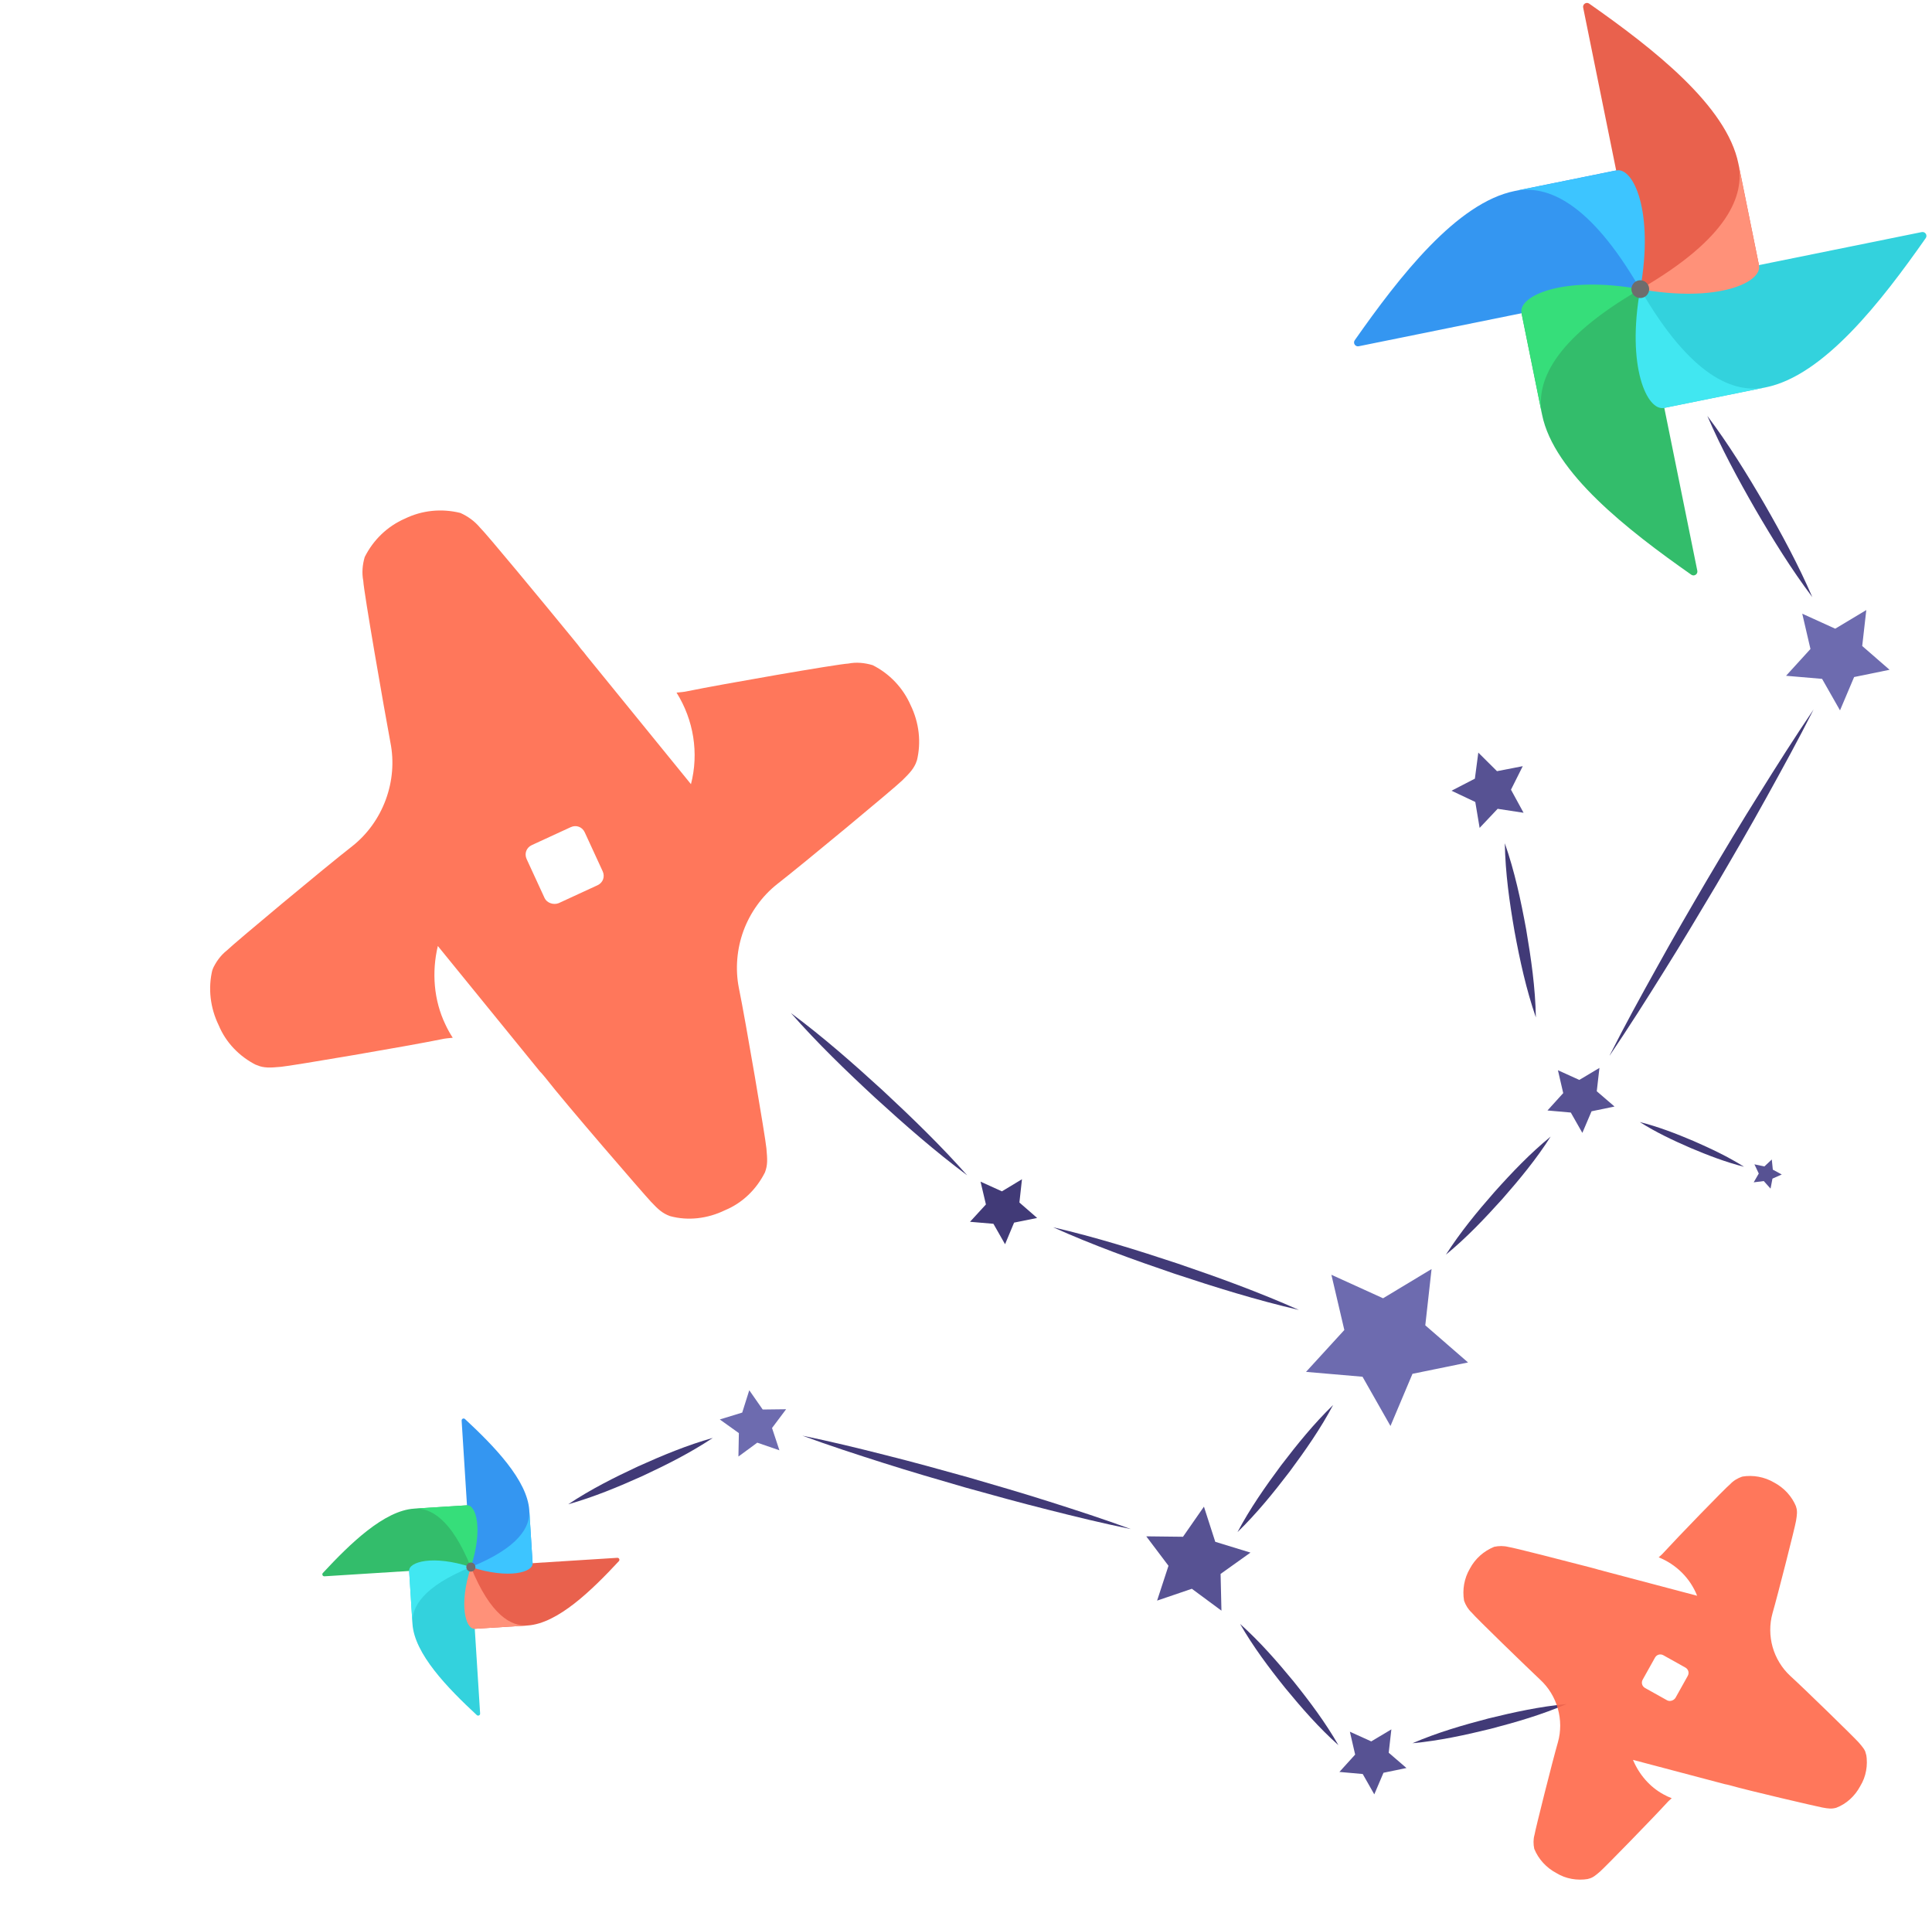 <svg fill="none" height="473" viewBox="0 0 476 473" width="476" xmlns="http://www.w3.org/2000/svg" xmlns:xlink="http://www.w3.org/1999/xlink"><clipPath id="a"><path d="m0 0h145v145h-145z" transform="matrix(.938 .346 -.346 .938 96.21 120)"/></clipPath><clipPath id="b"><path d="m0 0h85.035v85.035h-85.035z" transform="matrix(.962 -.272 .272 .962 357.781 383.952)"/></clipPath><path d="m328.026 314.016 12.729 5.787 11.951-7.2-1.548 13.864 10.533 9.145-13.689 2.8-5.422 12.849-6.888-12.129-13.919-1.198 9.438-10.315z" fill="#6d6baf"/><path d="m241.584 291.078 5.264 2.386 4.942-2.98-.633 5.732 4.369 3.803-5.679 1.15-2.224 5.323-2.867-5.035-5.767-.491 3.919-4.274z" fill="#413a77"/><path d="m177.34 349.654 5.527-1.692 1.736-5.503 3.31 4.748 5.77-.071-3.472 4.623 1.817 5.488-5.451-1.876-4.645 3.416.108-5.769z" fill="#6d6baf"/><path d="m296.621 371.134 2.791 8.658 8.675 2.66-7.363 5.252.212 9.047-7.293-5.389-8.56 2.915 2.805-8.578-5.475-7.254 9.051.105z" fill="#575293"/><path d="m383.838 263.632 5.265 2.386 4.96-2.958-.656 5.751 4.374 3.762-5.661 1.172-2.266 5.319-2.848-5.012-5.744-.509 3.878-4.279z" fill="#575293"/><path d="m332.577 426.572 5.265 2.386 4.959-2.958-.656 5.75 4.374 3.763-5.661 1.172-2.266 5.318-2.848-5.011-5.744-.51 3.878-4.278z" fill="#575293"/><path d="m357.62 194.78 5.756-2.973.845-6.418 4.602 4.573 6.349-1.234-2.902 5.795 3.104 5.688-6.388-.977-4.44 4.699-1.069-6.384z" fill="#575293"/><path d="m444.033 151.172 8.126 3.696 7.654-4.593-1.007 8.853 6.739 5.86-8.734 1.787-3.476 8.211-4.415-7.762-8.878-.759 6.013-6.598z" fill="#6d6baf"/><g fill="#413a77"><path d="m356.238 309.064c3.542-5.526 7.66-10.534 11.932-15.402 4.331-4.841 8.793-9.522 13.872-13.681-3.522 5.548-7.659 10.534-11.931 15.401-4.35 4.818-8.793 9.522-13.873 13.682z"/><path d="m378.404 250.626c-2.399-6.956-3.943-14.058-5.257-21.197-1.248-7.174-2.265-14.351-2.395-21.71 2.433 6.955 3.943 14.058 5.257 21.198 1.216 7.174 2.266 14.351 2.395 21.709z"/><path d="m429.699 287.417c-4.575-1.166-8.926-2.842-13.217-4.655-4.286-1.859-8.492-3.844-12.482-6.369 4.586 1.148 8.926 2.842 13.216 4.655 4.275 1.877 8.492 3.844 12.483 6.369z"/><path d="m328.451 346.089c-3.092 5.843-6.848 11.201-10.737 16.442-3.969 5.19-8.073 10.262-12.821 14.873 3.092-5.842 6.847-11.201 10.738-16.441 3.968-5.191 8.072-10.263 12.82-14.874z"/><path d="m385.978 419.754c-6.07 2.618-12.354 4.443-18.668 6.093-6.345 1.561-12.721 2.945-19.31 3.567 6.069-2.619 12.353-4.445 18.668-6.094 6.344-1.561 12.72-2.946 19.31-3.566z"/><path d="m175.613 354.2c-5.497 3.67-11.349 6.598-17.263 9.36-5.959 2.679-11.981 5.19-18.35 6.99 5.498-3.67 11.349-6.599 17.263-9.36 5.959-2.679 11.981-5.192 18.35-6.99z"/><path d="m305.526 400.016c4.828 4.321 9.064 9.168 13.142 14.117 4.012 5.002 7.862 10.134 11.095 15.76-4.857-4.324-9.064-9.169-13.141-14.118-4.013-5.001-7.863-10.133-11.096-15.759z"/><path d="m396.588 259.964c3.728-7.39 7.687-14.591 11.711-21.804 3.982-7.219 8.145-14.358 12.304-21.454 4.2-7.092 8.419-14.162 12.818-21.15 4.357-6.993 8.775-13.959 13.41-20.799-3.727 7.39-7.688 14.59-11.693 21.827-3.982 7.219-8.145 14.356-12.303 21.454-4.219 7.069-8.442 14.18-12.818 21.15-4.358 6.993-8.775 13.959-13.41 20.799z"/><path d="m320.009 322.675c-10.429-2.42-20.594-5.587-30.68-8.935-10.077-3.429-20.115-7.044-29.867-11.426 10.428 2.42 20.595 5.587 30.679 8.934 10.078 3.43 20.093 7.063 29.868 11.427z"/><path d="m278.617 376.658c-6.897-1.407-13.713-3.072-20.493-4.793-6.806-1.707-13.574-3.575-20.317-5.457-6.749-1.95-13.473-3.914-20.159-6.04-6.684-2.127-13.361-4.295-19.955-6.72 6.898 1.406 13.714 3.071 20.494 4.793 6.806 1.705 13.574 3.573 20.317 5.457 6.748 1.949 13.472 3.913 20.158 6.04 6.685 2.127 13.361 4.293 19.955 6.72z"/><path d="m238.288 289.515c-7.927-5.914-15.335-12.405-22.584-19.026-7.222-6.682-14.302-13.517-20.842-20.946 7.948 5.896 15.333 12.405 22.582 19.027 7.199 6.699 14.279 13.534 20.844 20.945z"/><path d="m446.511 147.089c-5.211-6.922-9.732-14.254-14.056-21.673-4.279-7.455-8.379-15.019-11.813-22.976 5.21 6.921 9.732 14.254 14.056 21.672 4.279 7.455 8.379 15.019 11.813 22.977z"/></g><g opacity=".8"><path d="m334.762 85.292 68.625-13.914c.429-.09.749-.455.739-.894-.123-5.105-4.251-8.786-4.363-12.237-.33-10.22 1.04-14.949-1.263-16.165-.157-.086-.347-.092-.529-.058l-24.791 5.025c-14.258 2.892-28.369 21.03-39.399 36.755-.498.711.128 1.662.981 1.488z" fill="#017cee"/><path d="m418.178 140.586-13.914-68.626c-.09-.428-.454-.748-.893-.738-5.106.122-8.787 4.25-12.237 4.362-10.221.331-14.951-1.04-16.165 1.263-.086.158-.093.347-.058.529l5.024 24.791c2.892 14.259 21.03 28.37 36.755 39.399.712.499 1.663-.127 1.488-.98z" fill="#00ad46"/><path clip-rule="evenodd" d="m379.939 102.162c-1.583-7.79 2.417-18.357 24.182-30.932-19.115-3.429-30.108 1.685-29.258 5.869l5.081 25.067z" fill="#04d659" fill-rule="evenodd"/><path d="m473.473 57.169-68.626 13.914c-.433.087-.748.455-.738.894.122 5.105 4.25 8.786 4.362 12.237.331 10.22-1.039 14.949 1.263 16.164.158.086.347.093.528.058l24.792-5.024c14.263-2.889 28.374-21.027 39.399-36.755.499-.711-.127-1.662-.98-1.488z" fill="#00c7d4"/><path clip-rule="evenodd" d="m435.048 95.408c-7.79 1.582-18.357-2.417-30.932-24.182-3.43 19.115 1.685 30.109 5.868 29.259l25.068-5.082z" fill="#11e1ee" fill-rule="evenodd"/><path d="m390.056 1.875 13.914 68.626c.09.428.454.748.893.738 5.105-.122 8.787-4.25 12.237-4.362 10.221-.331 14.949 1.04 16.165-1.263.086-.158.096-.352.058-.529l-5.024-24.791c-2.893-14.258-21.03-28.37-36.756-39.399-.711-.499-1.662.127-1.487.98z" fill="#e43921"/><path clip-rule="evenodd" d="m428.298 40.294c1.582 7.79-2.417 18.357-24.182 30.933 19.114 3.429 30.108-1.685 29.258-5.869l-5.081-25.067z" fill="#ff7557" fill-rule="evenodd"/><path clip-rule="evenodd" d="m373.185 47.053c7.79-1.582 18.357 2.417 30.932 24.182 3.43-19.115-1.684-30.108-5.868-29.258l-25.067 5.081z" fill="#0cb6ff" fill-rule="evenodd"/><path d="m402.898 73.037c.999.68 2.361.422 3.041-.578.68-.999.422-2.361-.578-3.041-.999-.68-2.361-.422-3.04.578-.681.999-.423 2.361.577 3.041z" fill="#4a4848"/></g><g opacity=".8"><path d="m113.736 349.942 2.254 35.691c.015.224.177.411.4.436 2.592.294 4.742-1.538 6.496-1.353 5.193.545 7.491 1.568 8.266.488.054-.073.071-.169.066-.263l-.813-12.894c-.469-7.415-8.661-15.82-15.848-22.497-.325-.302-.85-.051-.821.392z" fill="#017cee"/><path d="m79.942 388.29 35.692-2.254c.223-.015.41-.177.435-.4.295-2.592-1.537-4.742-1.353-6.496.545-5.194 1.569-7.491.488-8.266-.073-.055-.169-.071-.263-.066l-12.894.813c-7.415.468-15.82 8.661-22.497 15.848-.302.325-.052.85.392.821z" fill="#00ad46"/><path clip-rule="evenodd" d="m102.05 371.623c4.052-.257 9.119 2.503 13.963 14.392 3.068-9.432 1.248-15.351-.928-15.212l-13.037.822z" fill="#04d659" fill-rule="evenodd"/><path d="m118.29 422.084-2.253-35.692c-.014-.225-.178-.41-.401-.435-2.591-.294-4.742 1.537-6.495 1.353-5.194-.545-7.491-1.568-8.267-.488-.054.074-.071.169-.066.263l.813 12.894c.467 7.418 8.66 15.822 15.848 22.497.325.302.85.052.821-.392z" fill="#00c7d4"/><path clip-rule="evenodd" d="m101.623 399.976c-.257-4.052 2.504-9.119 14.392-13.963-9.431-3.069-15.35-1.248-15.212.928l.822 13.038z" fill="#11e1ee" fill-rule="evenodd"/><path d="m152.084 383.736-35.691 2.253c-.223.016-.411.178-.436.401-.294 2.591 1.537 4.742 1.353 6.495-.545 5.194-1.568 7.491-.488 8.267.074.054.171.073.263.066l12.894-.813c7.416-.469 15.82-8.661 22.497-15.848.302-.325.052-.85-.392-.821z" fill="#e43921"/><path clip-rule="evenodd" d="m129.979 400.405c-4.052.257-9.119-2.504-13.964-14.392-3.068 9.431-1.247 15.35.929 15.212l13.037-.822z" fill="#ff7557" fill-rule="evenodd"/><path clip-rule="evenodd" d="m130.403 372.049c.257 4.052-2.503 9.12-14.392 13.964 9.432 3.068 15.351 1.247 15.212-.929l-.822-13.036z" fill="#0cb6ff" fill-rule="evenodd"/><path d="m115.184 385.27c-.414.458-.378 1.165.08 1.579s1.165.378 1.579-.08.378-1.165-.08-1.579-1.165-.378-1.579.08z" fill="#4a4848"/></g><path d="m432.249 286.807 2.452.526 1.829-1.711.252 2.498 2.202 1.191-2.292 1.02-.47 2.463-1.669-1.862-2.482.314 1.249-2.171z" fill="#575293"/><g clip-path="url(#a)"><path d="m224.368 173.733c2.066 4.258 2.656 9.085 1.516 13.694-.68 1.844-1.629 2.893-3.599 4.823-1.969 1.93-24.338 20.502-30.802 25.526-3.746 2.95-6.658 7.047-8.292 11.473-1.633 4.426-2.081 9.432-1.151 14.108 1.65 8.018 6.542 36.796 6.788 39.535.244 2.747.329 4.036-.351 5.88-2.128 4.244-5.588 7.576-9.881 9.352-4.257 2.066-9.085 2.656-13.529 1.435-1.844-.68-2.893-1.629-4.698-3.553-1.805-1.923-21.007-24.106-26.03-30.57-.405-.426-.756-.974-1.282-1.453l-25.185-30.954c-1.533 6.424-1.005 13.324 1.831 19.266.545 1.181 1.128 2.235 1.844 3.337-.873.097-1.873.147-2.793.369-8.018 1.65-36.795 6.542-39.535 6.788-2.747.243-4.035.329-6.005-.398-4.244-2.128-7.576-5.588-9.352-9.88-2.066-4.258-2.656-9.086-1.516-13.694.806-1.798 1.974-3.462 3.553-4.698 1.97-1.93 24.385-20.628 30.846-25.644 3.746-2.95 6.611-6.922 8.291-11.473 1.68-4.551 2.082-9.432 1.151-14.108-1.548-8.274-6.566-37.097-6.684-39.797-.39-1.963-.204-3.99.352-5.88 2.128-4.244 5.588-7.577 9.924-9.471 4.258-2.066 9.04-2.531 13.648-1.391 1.798.806 3.462 1.974 4.823 3.599 1.651 1.59 15.271 18.075 22.494 26.892l1.633 2.003c.555.766 1.031 1.361 1.435 1.787l.756.975 25.668 31.551c1.985-7.649.668-15.821-3.553-22.55.873-.097 1.873-.147 2.793-.369 8.018-1.65 36.841-6.668 39.535-6.788 1.962-.391 3.989-.204 6.005.398 4.125 2.084 7.458 5.544 9.352 9.88zm-86.748 48.753 9.594-4.422c1.344-.619 1.888-2.094 1.272-3.444l-4.421-9.595c-.619-1.343-2.095-1.888-3.445-1.271l-9.595 4.421c-1.343.619-1.888 2.094-1.271 3.445l4.421 9.594c.544 1.182 2.138 1.77 3.445 1.272z" fill="#ff694a" fill-opacity=".9"/></g><g clip-path="url(#b)"><path d="m437.087 365.183c2.449 1.305 4.396 3.39 5.446 5.968.314 1.109.227 1.934-.041 3.529-.267 1.595-4.46 18.122-5.791 22.735-.757 2.692-.723 5.639.031 8.301.753 2.663 2.269 5.19 4.324 7.086 3.551 3.232 15.804 15.185 16.867 16.399 1.064 1.218 1.549 1.8 1.863 2.909.456 2.746-.033 5.521-1.455 7.845-1.306 2.449-3.391 4.395-5.919 5.351-1.109.313-1.934.226-3.454-.063-1.519-.289-18.281-4.176-22.893-5.506-.339-.062-.695-.201-1.11-.247l-22.626-5.98c1.491 3.575 4.124 6.664 7.52 8.501.666.373 1.306.671 2.026.946-.381.348-.837.716-1.196 1.139-3.232 3.55-15.186 15.804-16.4 16.867-1.218 1.063-1.799 1.549-2.984 1.884-2.746.456-5.52-.033-7.844-1.455-2.45-1.306-4.396-3.391-5.447-5.969-.238-1.13-.259-2.323.063-3.454.267-1.594 4.439-18.197 5.77-22.805.758-2.692.745-5.564-.03-8.302-.774-2.737-2.269-5.19-4.324-7.086-3.591-3.387-15.92-15.32-16.908-16.559-.862-.796-1.474-1.821-1.863-2.909-.456-2.746.034-5.52 1.435-7.916 1.306-2.449 3.412-4.32 5.99-5.37 1.131-.239 2.323-.26 3.529.041 1.332.183 13.479 3.296 19.947 4.983l1.466.386c.528.171.959.289 1.297.351l.695.202 23.061 6.096c-1.7-4.311-5.145-7.731-9.47-9.464.381-.347.838-.716 1.197-1.139 3.232-3.55 15.164-15.879 16.399-16.866.796-.863 1.821-1.474 2.984-1.885 2.676-.436 5.45.054 7.845 1.456zm-24.294 53.059 3.022-5.408c.423-.757.172-1.644-.587-2.072l-5.408-3.022c-.757-.423-1.644-.172-2.072.587l-3.022 5.408c-.423.757-.172 1.644.586 2.072l5.409 3.022c.666.372 1.624.101 2.072-.587z" fill="#ff694a" fill-opacity=".9"/></g></svg>